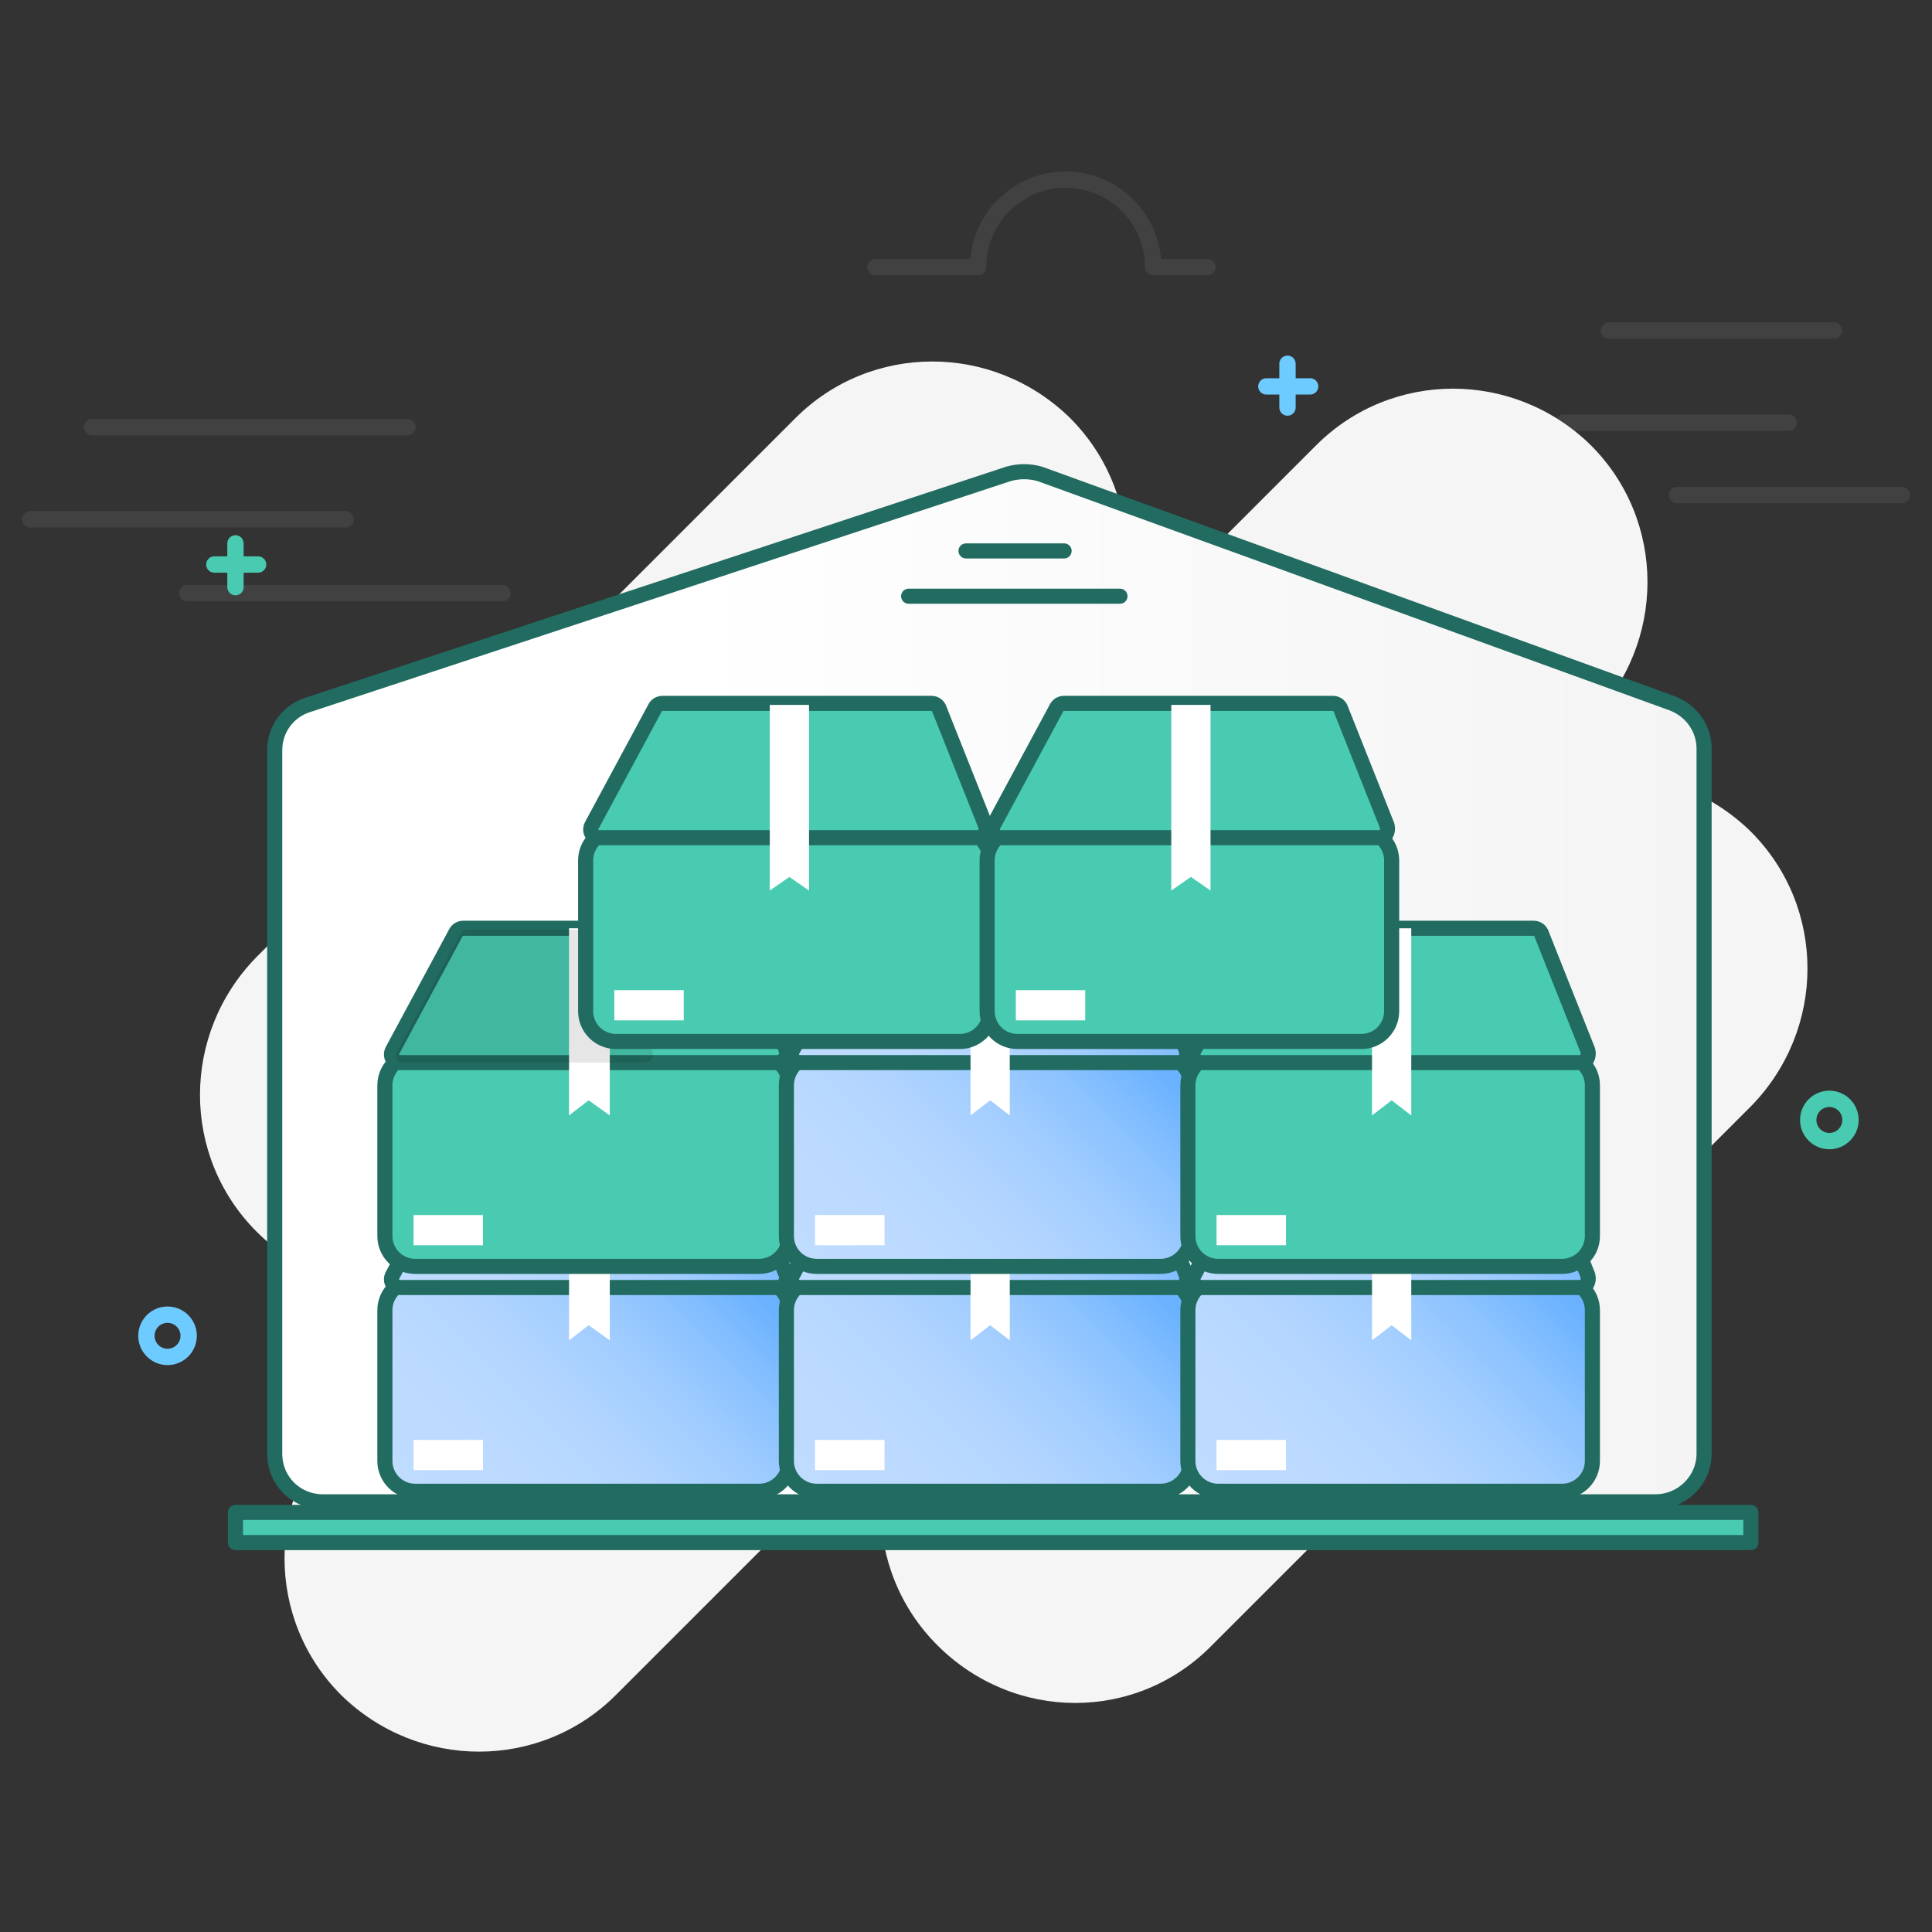 <svg xmlns="http://www.w3.org/2000/svg" xmlns:xlink="http://www.w3.org/1999/xlink" viewBox="0 0 128 128" id="warehouse"><rect x="0" y="0" width="128" height="128" fill="#333333" stroke="none"/><switch><g><g><g><path fill="none" stroke="#797a7d" stroke-linecap="round" stroke-linejoin="round" stroke-miterlimit="10" stroke-width="1.082" d="M12.4 39.3h20.9M2 34.4h20.9M6.1 28.3H27M111.1 32.8H126M103.6 28h14.9M106.6 21.9h14.9M58 17.7h6.8c0-3.2 2.6-5.8 5.8-5.8s5.8 2.6 5.8 5.8H80" opacity=".2"></path></g><g><g><path fill="#f5f5f5" d="M17 81.6c-5-5-5-13.1 0-18.2l35.7-35.7c5-5 13.1-5 18.2 0 5 5 5 13.1 0 18.2L35.2 81.6c-5 5.1-13.1 5.1-18.2 0zM62.1 109c-5-5-5-13.1 0-18.2l35.7-35.7c5-5 13.1-5 18.2 0 5 5 5 13.1 0 18.2L80.3 109c-5 5.1-13.1 5.1-18.2 0z"></path><path fill="#f5f5f5" d="M22.6 112.3c-5-5-5-13.1 0-18.2l64.6-64.6c5-5 13.1-5 18.2 0 5 5 5 13.1 0 18.2l-64.6 64.6c-5 5-13.1 5-18.2 0z"></path></g><linearGradient id="a" x1="18.17" x2="112.862" y1="65.389" y2="65.389" gradientUnits="userSpaceOnUse"><stop offset=".285" stop-color="#FFF"></stop><stop offset="1" stop-color="#F4F4F4"></stop></linearGradient><path fill="url(#a)" stroke="#216b60" stroke-linecap="round" stroke-linejoin="round" stroke-miterlimit="10" d="M109.7 99.5H21.4c-1.8 0-3.2-1.4-3.2-3.2V49.7c0-1.4.9-2.6 2.2-3l46.4-15.3c.7-.2 1.4-.2 2.1 0l41.9 15.2c1.3.5 2.1 1.7 2.1 3v46.7c0 1.8-1.5 3.2-3.2 3.2z"></path><g><g><g><linearGradient id="b" x1="29.337" x2="48.518" y1="101.395" y2="82.214" gradientUnits="userSpaceOnUse"><stop offset="0" stop-color="#BFDCFF"></stop><stop offset=".243" stop-color="#BCDAFF"></stop><stop offset=".439" stop-color="#B2D5FF"></stop><stop offset=".619" stop-color="#A1CDFF"></stop><stop offset=".789" stop-color="#89C1FF"></stop><stop offset=".951" stop-color="#6BB2FF"></stop><stop offset=".953" stop-color="#6AB2FF"></stop></linearGradient><path fill="url(#b)" stroke="#216b60" stroke-linecap="round" stroke-linejoin="round" stroke-miterlimit="10" d="M50.3 98.8H27.5c-1.1 0-2-.9-2-2v-10c0-1.1.9-2 2-2h22.8c1.1 0 2 .9 2 2v10c0 1.1-.9 2-2 2z"></path><linearGradient id="c" x1="31.453" x2="47.106" y1="90.478" y2="74.826" gradientUnits="userSpaceOnUse"><stop offset="0" stop-color="#BFDCFF"></stop><stop offset=".243" stop-color="#BCDAFF"></stop><stop offset=".439" stop-color="#B2D5FF"></stop><stop offset=".619" stop-color="#A1CDFF"></stop><stop offset=".789" stop-color="#89C1FF"></stop><stop offset=".951" stop-color="#6BB2FF"></stop><stop offset=".953" stop-color="#6AB2FF"></stop></linearGradient><path fill="url(#c)" stroke="#216b60" stroke-linecap="round" stroke-linejoin="round" stroke-miterlimit="10" d="M51.5 85.3h-25c-.4 0-.7-.4-.5-.8l4.2-7.8c.1-.2.3-.3.5-.3h17.8c.2 0 .4.1.5.3l3.1 7.8c.1.4-.2.8-.6.8z"></path><path fill="#fff" d="M40.4 88.8l-1.4-1-1.3 1V76.4h2.7zM27.4 95.4H32v2h-4.6z"></path></g><g><linearGradient id="d" x1="55.925" x2="75.107" y1="101.395" y2="82.214" gradientUnits="userSpaceOnUse"><stop offset="0" stop-color="#BFDCFF"></stop><stop offset=".243" stop-color="#BCDAFF"></stop><stop offset=".439" stop-color="#B2D5FF"></stop><stop offset=".619" stop-color="#A1CDFF"></stop><stop offset=".789" stop-color="#89C1FF"></stop><stop offset=".951" stop-color="#6BB2FF"></stop><stop offset=".953" stop-color="#6AB2FF"></stop></linearGradient><path fill="url(#d)" stroke="#216b60" stroke-linecap="round" stroke-linejoin="round" stroke-miterlimit="10" d="M76.9 98.8H54.1c-1.1 0-2-.9-2-2v-10c0-1.1.9-2 2-2h22.8c1.1 0 2 .9 2 2v10c0 1.1-.9 2-2 2z"></path><linearGradient id="e" x1="58.042" x2="73.695" y1="90.478" y2="74.826" gradientUnits="userSpaceOnUse"><stop offset="0" stop-color="#BFDCFF"></stop><stop offset=".243" stop-color="#BCDAFF"></stop><stop offset=".439" stop-color="#B2D5FF"></stop><stop offset=".619" stop-color="#A1CDFF"></stop><stop offset=".789" stop-color="#89C1FF"></stop><stop offset=".951" stop-color="#6BB2FF"></stop><stop offset=".953" stop-color="#6AB2FF"></stop></linearGradient><path fill="url(#e)" stroke="#216b60" stroke-linecap="round" stroke-linejoin="round" stroke-miterlimit="10" d="M78.1 85.3H53c-.4 0-.7-.4-.5-.8l4.2-7.8c.1-.2.3-.3.5-.3H75c.2 0 .4.1.5.3l3.1 7.8c.1.4-.1.8-.5.8z"></path><path fill="#fff" d="M66.9 88.8l-1.3-1-1.3 1V76.4h2.6zM54 95.4h4.6v2H54z"></path></g><g><linearGradient id="f" x1="82.514" x2="101.695" y1="101.395" y2="82.214" gradientUnits="userSpaceOnUse"><stop offset="0" stop-color="#BFDCFF"></stop><stop offset=".243" stop-color="#BCDAFF"></stop><stop offset=".439" stop-color="#B2D5FF"></stop><stop offset=".619" stop-color="#A1CDFF"></stop><stop offset=".789" stop-color="#89C1FF"></stop><stop offset=".951" stop-color="#6BB2FF"></stop><stop offset=".953" stop-color="#6AB2FF"></stop></linearGradient><path fill="url(#f)" stroke="#216b60" stroke-linecap="round" stroke-linejoin="round" stroke-miterlimit="10" d="M103.5 98.8H80.7c-1.1 0-2-.9-2-2v-10c0-1.1.9-2 2-2h22.8c1.1 0 2 .9 2 2v10c0 1.1-.9 2-2 2z"></path><linearGradient id="g" x1="84.631" x2="100.283" y1="90.478" y2="74.826" gradientUnits="userSpaceOnUse"><stop offset="0" stop-color="#BFDCFF"></stop><stop offset=".243" stop-color="#BCDAFF"></stop><stop offset=".439" stop-color="#B2D5FF"></stop><stop offset=".619" stop-color="#A1CDFF"></stop><stop offset=".789" stop-color="#89C1FF"></stop><stop offset=".951" stop-color="#6BB2FF"></stop><stop offset=".953" stop-color="#6AB2FF"></stop></linearGradient><path fill="url(#g)" stroke="#216b60" stroke-linecap="round" stroke-linejoin="round" stroke-miterlimit="10" d="M104.7 85.3H79.6c-.4 0-.7-.4-.5-.8l4.2-7.8c.1-.2.3-.3.5-.3h17.8c.2 0 .4.1.5.3l3.1 7.8c.1.4-.1.8-.5.8z"></path><path fill="#fff" d="M93.5 88.8l-1.3-1-1.3 1V76.4h2.6zM80.6 95.4h4.6v2h-4.6z"></path></g></g><g><g><path fill="#49cbb1" stroke="#216b60" stroke-linecap="round" stroke-linejoin="round" stroke-miterlimit="10" d="M50.3 83.9H27.5c-1.1 0-2-.9-2-2v-10c0-1.1.9-2 2-2h22.8c1.1 0 2 .9 2 2v10c0 1.1-.9 2-2 2z"></path><path fill="#49cbb1" stroke="#216b60" stroke-linecap="round" stroke-linejoin="round" stroke-miterlimit="10" d="M51.5 70.4h-25c-.4 0-.7-.4-.5-.8l4.2-7.8c.1-.2.3-.3.5-.3h17.8c.2 0 .4.1.5.3l3.1 7.8c.1.4-.2.8-.6.8z"></path><path fill="#fff" d="M40.4 73.9l-1.4-1-1.3 1V61.5h2.7zM27.4 80.5H32v2h-4.6z"></path></g><g><linearGradient id="h" x1="55.925" x2="75.107" y1="86.52" y2="67.339" gradientUnits="userSpaceOnUse"><stop offset="0" stop-color="#BFDCFF"></stop><stop offset=".243" stop-color="#BCDAFF"></stop><stop offset=".439" stop-color="#B2D5FF"></stop><stop offset=".619" stop-color="#A1CDFF"></stop><stop offset=".789" stop-color="#89C1FF"></stop><stop offset=".951" stop-color="#6BB2FF"></stop><stop offset=".953" stop-color="#6AB2FF"></stop></linearGradient><path fill="url(#h)" stroke="#216b60" stroke-linecap="round" stroke-linejoin="round" stroke-miterlimit="10" d="M76.9 83.9H54.1c-1.1 0-2-.9-2-2v-10c0-1.1.9-2 2-2h22.8c1.1 0 2 .9 2 2v10c0 1.1-.9 2-2 2z"></path><linearGradient id="i" x1="58.042" x2="73.695" y1="75.603" y2="59.95" gradientUnits="userSpaceOnUse"><stop offset="0" stop-color="#BFDCFF"></stop><stop offset=".243" stop-color="#BCDAFF"></stop><stop offset=".439" stop-color="#B2D5FF"></stop><stop offset=".619" stop-color="#A1CDFF"></stop><stop offset=".789" stop-color="#89C1FF"></stop><stop offset=".951" stop-color="#6BB2FF"></stop><stop offset=".953" stop-color="#6AB2FF"></stop></linearGradient><path fill="url(#i)" stroke="#216b60" stroke-linecap="round" stroke-linejoin="round" stroke-miterlimit="10" d="M78.1 70.4H53c-.4 0-.7-.4-.5-.8l4.2-7.8c.1-.2.3-.3.5-.3H75c.2 0 .4.1.5.3l3.1 7.8c.1.4-.1.8-.5.8z"></path><path fill="#fff" d="M66.9 73.9l-1.3-1-1.3 1V61.5h2.6zM54 80.5h4.6v2H54z"></path></g><g><path fill="#49cbb1" stroke="#216b60" stroke-linecap="round" stroke-linejoin="round" stroke-miterlimit="10" d="M103.5 83.9H80.7c-1.1 0-2-.9-2-2v-10c0-1.1.9-2 2-2h22.8c1.1 0 2 .9 2 2v10c0 1.1-.9 2-2 2z"></path><path fill="#49cbb1" stroke="#216b60" stroke-linecap="round" stroke-linejoin="round" stroke-miterlimit="10" d="M104.7 70.4H79.6c-.4 0-.7-.4-.5-.8l4.2-7.8c.1-.2.3-.3.5-.3h17.8c.2 0 .4.1.5.3l3.1 7.8c.1.4-.1.8-.5.8z"></path><path fill="#fff" d="M93.5 73.9l-1.3-1-1.3 1V61.5h2.6zM80.6 80.5h4.6v2h-4.6z"></path></g><g><defs><path id="j" d="M51.5 70.4h.3c.4 0 .6-.4.5-.7l-3.1-7.8c-.1-.2-.3-.3-.5-.3H31c-.2 0-.4.1-.5.3l-4.2 7.8c-.2.4.1.8.5.8h.2c-.7.4-1.1 1.2-1.1 2.1v9c0 1.4 1.1 2.5 2.5 2.5h21.8c1.4 0 2.5-1.1 2.5-2.5v-9c-.1-1-.6-1.8-1.2-2.2z"></path></defs><clipPath id="k"><use xlink:href="#j"></use></clipPath><path d="M42.7 70.4H17.6c-.4 0-.7-.4-.5-.8l4.2-7.8c.1-.2.3-.3.5-.3h17.8c.2 0 .4.1.5.3l3.1 7.8c.2.4-.1.8-.5.8z" clip-path="url(#k)" opacity=".1"></path></g></g><g><g><path fill="#49cbb1" stroke="#216b60" stroke-linecap="round" stroke-linejoin="round" stroke-miterlimit="10" d="M63.6 69H40.8c-1.1 0-2-.9-2-2V57c0-1.1.9-2 2-2h22.8c1.1 0 2 .9 2 2v10c0 1.1-.9 2-2 2z"></path><path fill="#49cbb1" stroke="#216b60" stroke-linecap="round" stroke-linejoin="round" stroke-miterlimit="10" d="M64.8 55.5H39.7c-.4 0-.7-.4-.5-.8l4.2-7.8c.1-.2.3-.3.5-.3h17.8c.2 0 .4.1.5.3l3.1 7.8c.1.4-.1.8-.5.8z"></path><path fill="#fff" d="M53.6 59l-1.3-.9-1.3.9V46.7h2.6zM40.7 65.6h4.6v2h-4.6z"></path></g><g><path fill="#49cbb1" stroke="#216b60" stroke-linecap="round" stroke-linejoin="round" stroke-miterlimit="10" d="M90.2 69H67.4c-1.1 0-2-.9-2-2V57c0-1.1.9-2 2-2h22.8c1.1 0 2 .9 2 2v10c0 1.1-.9 2-2 2z"></path><path fill="#49cbb1" stroke="#216b60" stroke-linecap="round" stroke-linejoin="round" stroke-miterlimit="10" d="M91.4 55.5H66.3c-.4 0-.7-.4-.5-.8l4.2-7.8c.1-.2.3-.3.5-.3h17.8c.2 0 .4.1.5.3l3.1 7.8c.1.4-.1.8-.5.8z"></path><path fill="#fff" d="M80.2 59l-1.3-.9-1.3.9V46.7h2.6zM67.3 65.6h4.6v2h-4.6z"></path></g></g></g><path fill="#49cbb1" stroke="#216b60" stroke-linecap="round" stroke-linejoin="round" stroke-miterlimit="10" d="M15.6 100.2H116v2H15.6z"></path><circle cx="121.2" cy="74.2" r="1.4" fill="none" stroke="#49cbb1" stroke-linecap="round" stroke-linejoin="round" stroke-miterlimit="10" stroke-width="1.082"></circle><circle cx="11.1" cy="88.5" r="1.4" fill="none" stroke="#6ecbff" stroke-linecap="round" stroke-linejoin="round" stroke-miterlimit="10" stroke-width="1.082"></circle><g><path fill="none" stroke="#49cbb1" stroke-linecap="round" stroke-linejoin="round" stroke-miterlimit="10" stroke-width="1.082" d="M15.6 36v2.9M17.1 37.4h-2.9"></path></g><g><path fill="none" stroke="#6ecbff" stroke-linecap="round" stroke-linejoin="round" stroke-miterlimit="10" stroke-width="1.082" d="M85.3 24.1V27M86.8 25.6h-2.9"></path></g></g></g><path fill="#fff" stroke="#216b60" stroke-linecap="round" stroke-linejoin="round" stroke-miterlimit="10" d="M74.2 39.5h-14M70.5 36.5H64"></path></g></switch></svg>